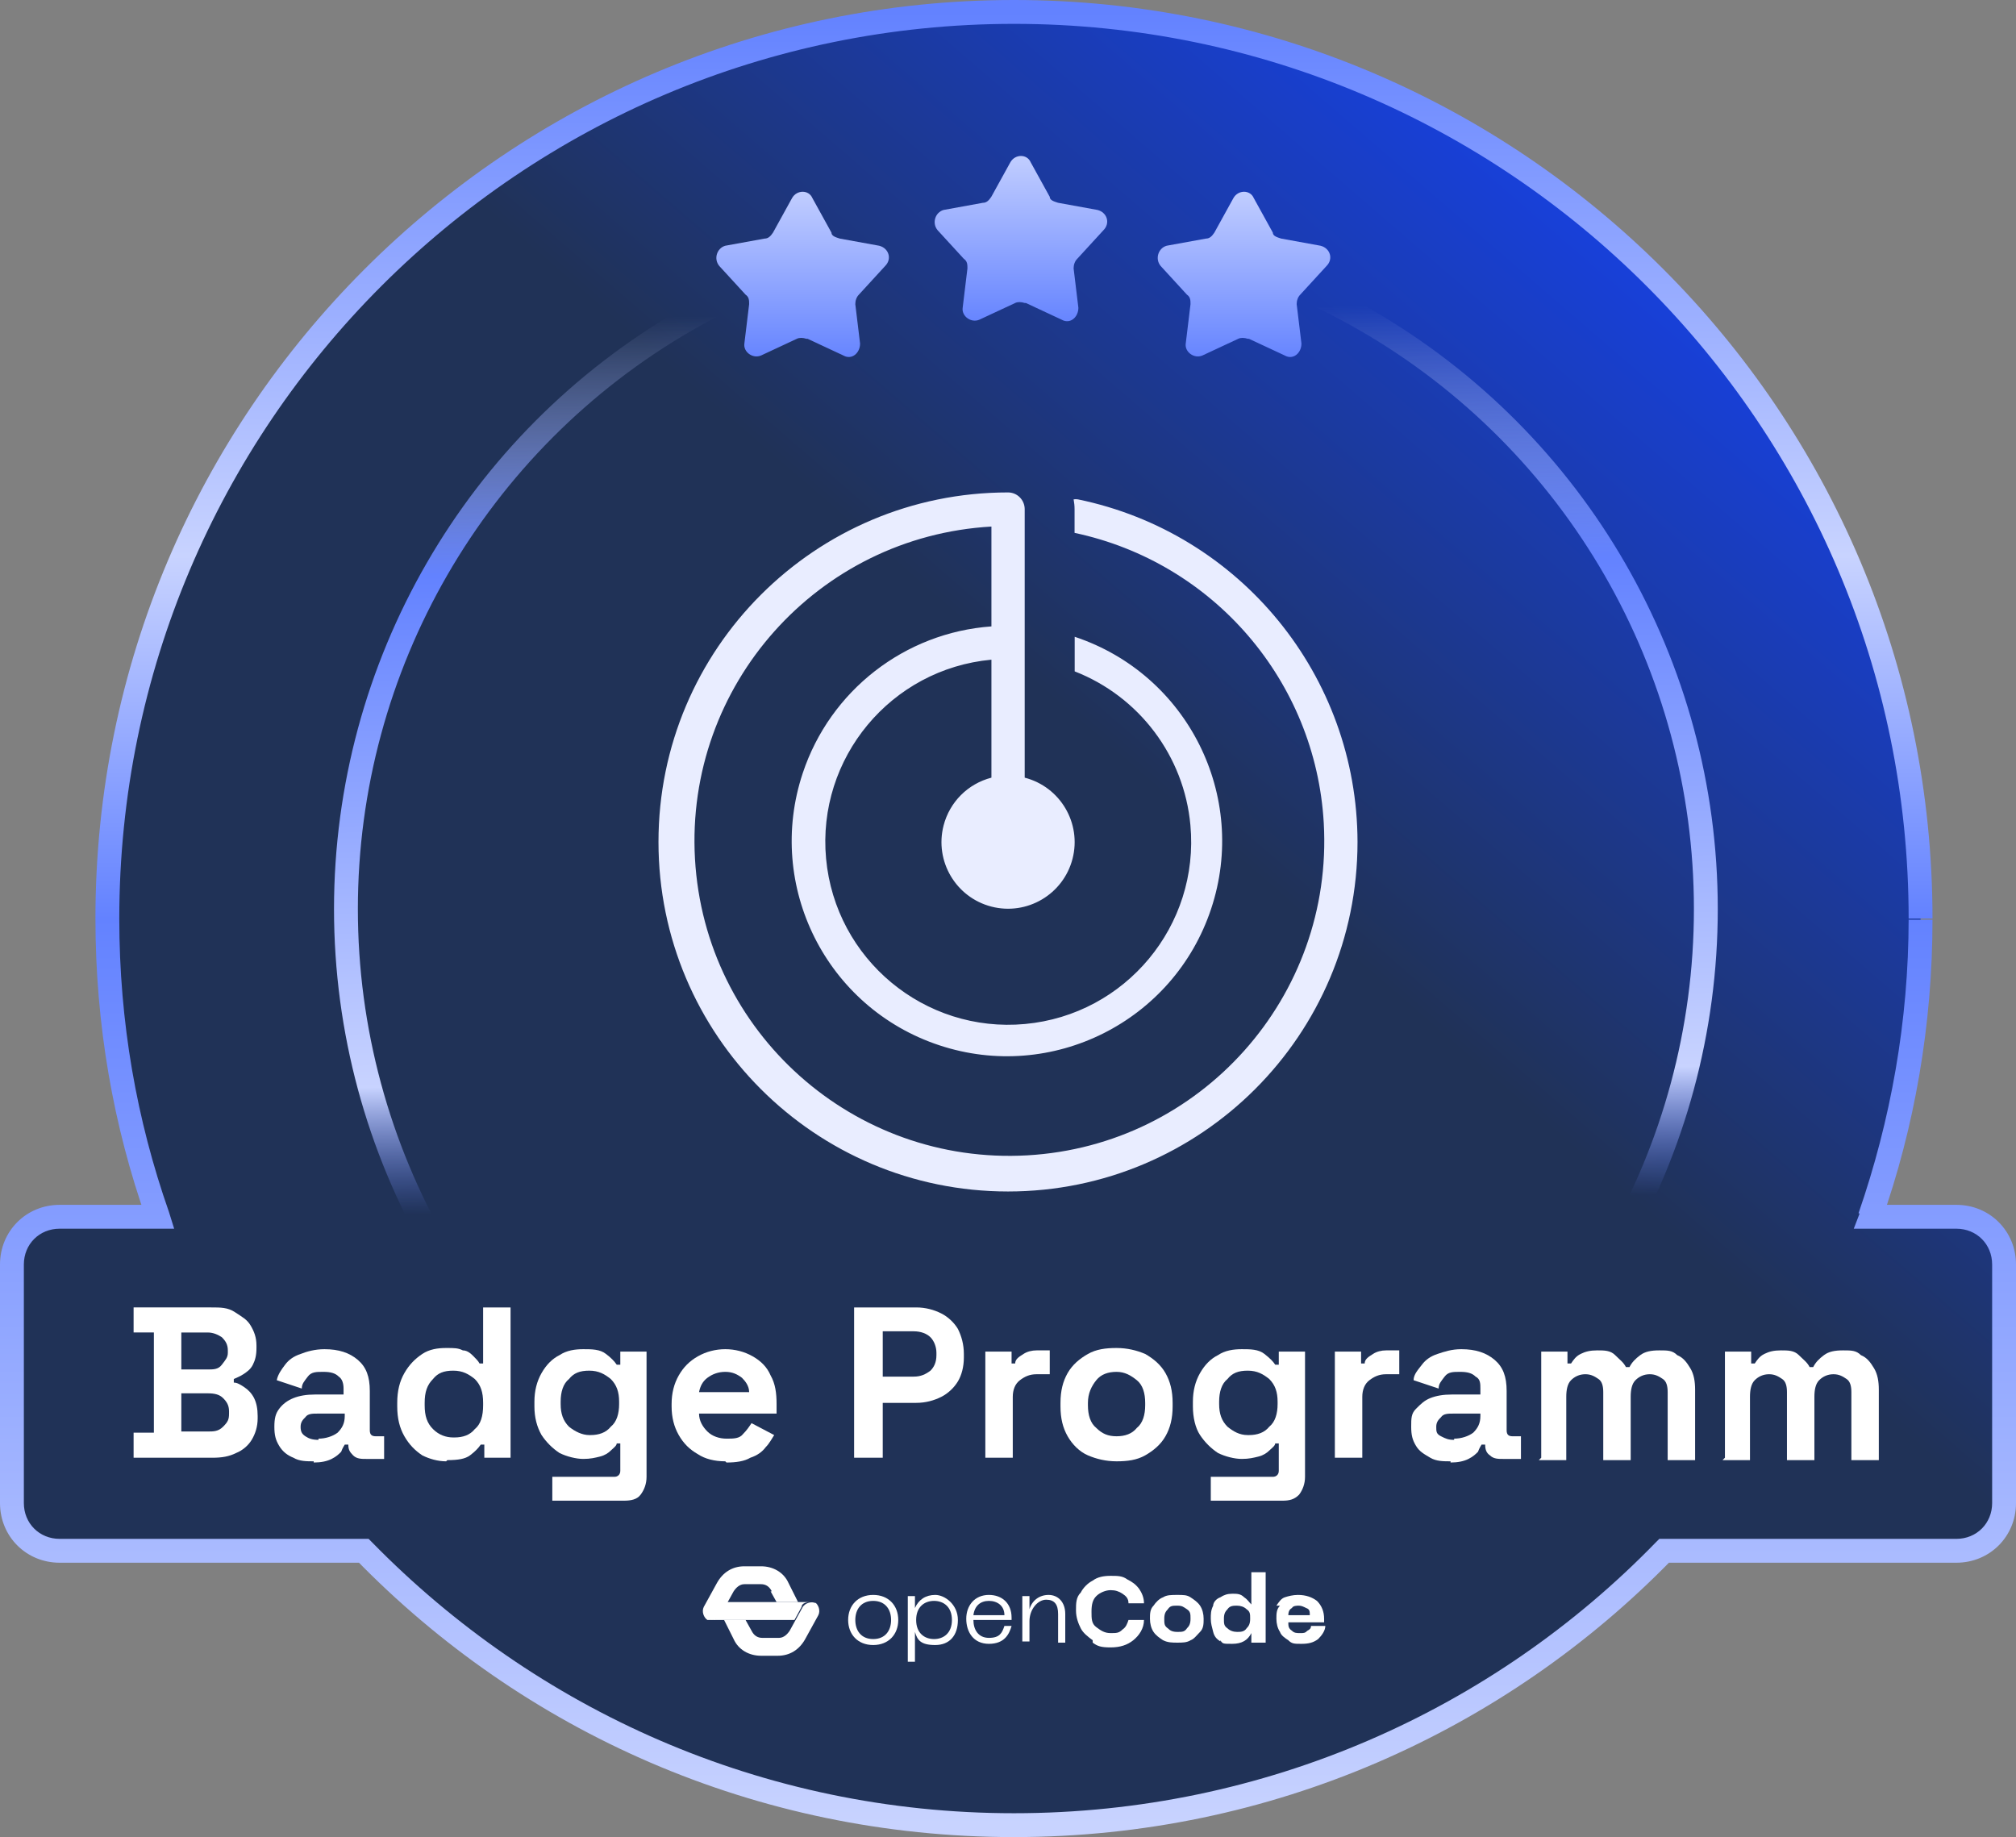 <?xml version="1.0" encoding="UTF-8"?>
<svg xmlns="http://www.w3.org/2000/svg" xmlns:xlink="http://www.w3.org/1999/xlink" id="Layer_1" data-name="Layer 1" viewBox="0 0 169 154">
  <rect x="0" y="0" width="169" height="154" fill="#808080" stroke="none"/>
  <defs>
    <linearGradient id="linear-gradient" x1="40.77" y1="-683.38" x2="165.17" y2="-539.28" gradientTransform="translate(0 -540) scale(1 -1)" gradientUnits="userSpaceOnUse">
      <stop offset=".5" stop-color="#203257"></stop>
      <stop offset=".9" stop-color="#1544ff"></stop>
    </linearGradient>
    <linearGradient id="linear-gradient-2" x1="84.5" y1="-541" x2="84.5" y2="-693" gradientTransform="translate(0 -540) scale(1 -1)" gradientUnits="userSpaceOnUse">
      <stop offset="0" stop-color="#6382ff"></stop>
      <stop offset=".3" stop-color="#c8d3ff"></stop>
      <stop offset=".5" stop-color="#6382ff"></stop>
      <stop offset="1" stop-color="#c8d3ff"></stop>
    </linearGradient>
    <linearGradient id="linear-gradient-3" x1="-2572.9" y1="1540.8" x2="-2571.2" y2="1433.8" gradientTransform="translate(-2486 -1407.7) rotate(-180) scale(1 -1)" gradientUnits="userSpaceOnUse">
      <stop offset=".3" stop-color="#6382ff" stop-opacity="0"></stop>
      <stop offset=".4" stop-color="#c8d3ff"></stop>
      <stop offset=".8" stop-color="#6382ff"></stop>
      <stop offset="1" stop-color="#c8d3ff" stop-opacity="0"></stop>
    </linearGradient>
    <linearGradient id="linear-gradient-4" x1="104.28" y1="-570.5" x2="104.28" y2="-555" gradientTransform="translate(0 -540) scale(1 -1)" gradientUnits="userSpaceOnUse">
      <stop offset="0" stop-color="#6382ff"></stop>
      <stop offset="1" stop-color="#c8d3ff"></stop>
    </linearGradient>
    <linearGradient id="linear-gradient-5" x1="67.28" y1="-570.5" x2="67.28" y2="-555" gradientTransform="translate(0 -540) scale(1 -1)" gradientUnits="userSpaceOnUse">
      <stop offset="0" stop-color="#6382ff"></stop>
      <stop offset="1" stop-color="#c8d3ff"></stop>
    </linearGradient>
    <linearGradient id="linear-gradient-6" x1="85.58" y1="-567.5" x2="85.58" y2="-552" gradientTransform="translate(0 -540) scale(1 -1)" gradientUnits="userSpaceOnUse">
      <stop offset="0" stop-color="#6382ff"></stop>
      <stop offset="1" stop-color="#c8d3ff"></stop>
    </linearGradient>
  </defs>
  <g>
    <path d="M156.8,102c2.7-7.8,4.2-16.2,4.2-25C161,35,127,1,85,1S9,35,9,77c0,5.36.02,9.54.69,12.96.46,2.31,2.28,8.46,3.51,12.04H5c-2.2,0-4,1.8-4,4v20c0,2.2,1.8,4,4,4h25.5c13.8,14.2,33.1,23,54.5,23s40.7-8.8,54.5-23h24.5c2.2,0,4-1.8,4-4v-20c0-2.2-1.8-4-4-4h-7.2Z" fill="url(#linear-gradient)" fill-rule="evenodd"></path>
    <path d="M156.8,102l-.9-.3-.5,1.3h1.4v-1ZM13.2,101.87v1.13h1.4l-.44-1.41s-.96.28-.96.28ZM30.5,130l.7-.7-.3-.3h-.4v1ZM139.5,130v-1h-.4l-.3.3.7.7ZM160,77c0,8.6-1.5,16.9-4.2,24.7l1.9.7c2.8-7.9,4.3-16.5,4.3-25.3h-2v-.1ZM85,2c41.4,0,75,33.6,75,75h2C162,34.5,127.5,0,85,0v2ZM10,77C10,35.6,43.6,2,85,2V0C42.5,0,8,34.5,8,77h2ZM14.16,101.59c-2.7-7.7-4.16-15.89-4.16-24.59h-2c0,8.9,1.5,17.4,4.3,25.3l1.86-.71v.03s0-.03,0-.03ZM5,103h8.2v-2H5v2ZM2,106c0-1.7,1.3-3,3-3v-2c-2.8,0-5,2.2-5,5h2ZM2,126v-20H0v20h2ZM5,129c-1.7,0-3-1.3-3-3H0c0,2.8,2.2,5,5,5v-2ZM30.5,129H5v2h25.5v-2ZM85,152c-21.1,0-40.1-8.7-53.8-22.7l-1.4,1.4c14,14.4,33.5,23.3,55.2,23.3v-2ZM138.8,129.3c-13.6,14-32.7,22.7-53.8,22.7v2c21.6,0,41.2-8.9,55.2-23.3l-1.4-1.4ZM164,129h-24.5v2h24.5v-2ZM167,126c0,1.7-1.3,3-3,3v2c2.8,0,5-2.2,5-5h-2ZM167,106v20h2v-20h-2ZM164,103c1.7,0,3,1.3,3,3h2c0-2.8-2.2-5-5-5v2ZM156.8,103h7.2v-2h-7.2v2Z" fill="url(#linear-gradient-2)"></path>
  </g>
  <circle cx="86" cy="76.2" r="57" fill="none" stroke="url(#linear-gradient-3)" stroke-width="2"></circle>
  <path d="M73.2,133.7c1.3,0,2.1.9,2.1,2.1s-.8,2.1-2.1,2.1-2.1-.9-2.1-2.1.8-2.1,2.1-2.1ZM73.2,137.4c1,0,1.5-.7,1.5-1.6s-.5-1.6-1.5-1.6-1.5.7-1.5,1.6.5,1.6,1.5,1.6Z" fill="#fff"></path>
  <path d="M76.1,133.8h.6v1c.3-.7.9-1.1,1.7-1.1s1.9.8,1.9,2.1-.7,2.1-1.9,2.1-1.5-.4-1.7-1.1v2.5h-.6v-5.4h0v-.1ZM78.3,137.4c.8,0,1.5-.5,1.5-1.6s-.7-1.6-1.5-1.6-1.5.5-1.5,1.6.7,1.6,1.5,1.6Z" fill="#fff"></path>
  <path d="M82.9,133.7c1.1,0,1.9.7,1.9,1.9v.2h-3.2c0,.8.4,1.5,1.3,1.5s1.1-.4,1.3-1h.6c-.2.7-.6,1.5-1.9,1.5s-1.9-1-1.9-2.1.7-2,1.9-2h0ZM84.2,135.4c0-.8-.6-1.2-1.3-1.2s-1.2.4-1.3,1.2h2.6Z" fill="#fff"></path>
  <path d="M85.7,133.8h.6v1.1c.2-.7.8-1.2,1.6-1.2s1.4.6,1.4,1.6v2.4h-.6v-2.4c0-.8-.3-1.2-1-1.2s-1.4.8-1.4,1.8v1.7h-.6v-4,.2h0Z" fill="#fff"></path>
  <path d="M91.6,137.5c-.4-.3-.8-.6-1-1s-.4-.9-.4-1.5,0-1.1.4-1.5c.2-.4.6-.8,1-1,.4-.3.9-.4,1.5-.4s1,0,1.4.3c.4.2.7.4,1,.8.2.3.4.7.4,1.2h-1.3c0-.4-.2-.6-.5-.8s-.6-.3-1-.3-.9.2-1.2.5c-.3.3-.4.7-.4,1.3s0,1,.4,1.3.7.5,1.2.5.7,0,1-.3c.3-.2.4-.5.5-.8h1.3c0,.7-.4,1.3-.9,1.7s-1.1.6-1.9.6-1.1-.1-1.5-.4h0v-.2h0Z" fill="#fff"></path>
  <path d="M96.7,134.6c.2-.3.5-.6.8-.7.3-.2.7-.2,1.2-.2s.8,0,1.1.2c.3.2.6.4.8.7.2.3.3.7.3,1.1s0,.8-.3,1.1-.5.6-.8.7c-.3.2-.7.2-1.1.2s-.8,0-1.2-.2c-.3-.2-.6-.4-.8-.7-.2-.3-.3-.7-.3-1.1s0-.8.3-1.1ZM97.9,136.5c.2.2.4.3.8.3s.6,0,.8-.3c.2-.2.3-.4.3-.8s0-.6-.3-.8-.4-.3-.8-.3-.6,0-.8.3c-.2.2-.3.4-.3.8s0,.6.3.8Z" fill="#fff"></path>
  <path d="M102.3,137.6c-.3-.2-.5-.4-.6-.8s-.2-.7-.2-1.1,0-.7.2-1.1c0-.3.3-.6.6-.7.3-.2.6-.3,1-.3s.7,0,1,.3c.3.2.4.4.6.6v-2.7h1.2v5.9h-1.2v-.8c-.3.6-.8.9-1.6.9s-.8,0-1-.3h0v.1ZM102.9,136.5c.2.2.5.3.8.3s.6,0,.8-.3c.2-.2.3-.4.3-.8s0-.6-.3-.8c-.2-.2-.5-.3-.8-.3s-.6,0-.8.3c-.2.2-.3.4-.3.8s0,.6.3.8Z" fill="#fff"></path>
  <path d="M107,134.6c.2-.3.4-.6.7-.7s.7-.2,1.1-.2c.7,0,1.2.2,1.6.5.4.4.6.9.6,1.5v.3h-3c0,.3,0,.5.3.7.2.2.4.2.7.2s.4,0,.6-.2c.2-.1.3-.2.3-.4h1.2c0,.4-.3.8-.6,1.1-.4.3-.8.4-1.4.4s-.8,0-1.1-.3c-.3-.2-.6-.4-.7-.7-.2-.3-.3-.7-.3-1.1s0-.8.3-1.1c0,0-.3,0-.3,0ZM109.8,135.4c0-.3,0-.5-.3-.6-.2-.1-.4-.2-.6-.2s-.5,0-.6.2c-.2.1-.3.3-.3.6h1.8Z" fill="#fff"></path>
  <path d="M62.8,134.3h-2l-.6,1.1c0,.3-.4.4-.7.4h7.1l.6-1.1c0-.3.4-.4.7-.4h-5.2.1Z" fill="#fff"></path>
  <path d="M64.6,133.4l.5.9h1.8l-.8-1.6c-.4-.9-1.3-1.4-2.3-1.4h-1.4c-1,0-1.8.5-2.3,1.4l-1.1,2c-.2.4,0,.9.3,1.1h.4c.3,0,.6-.2.7-.4l1.1-2c.2-.3.5-.6.9-.6h1.4c.4,0,.7.2.9.6h-.1Z" fill="#fff"></path>
  <path d="M68.4,134.4c-.4-.2-.9,0-1.1.3l-1.1,2c-.2.3-.5.6-.9.6h-1.4c-.4,0-.7-.2-.9-.6l-.5-.9h-1.8l.8,1.6c.4.9,1.3,1.4,2.3,1.4h1.4c1,0,1.8-.5,2.3-1.4l1.1-2c.2-.4,0-.9-.3-1.1h0l.1.1Z" fill="#fff"></path>
  <path d="M104.6,28.4c-.3-.1-.6-.1-.8,0l-3,1.4c-.7.3-1.5-.3-1.4-1l.4-3.3c0-.3,0-.6-.3-.8l-2.2-2.4c-.5-.6-.2-1.5.5-1.7l3.3-.6c.3,0,.5-.2.7-.5l1.6-2.9c.4-.7,1.4-.7,1.7,0l1.6,2.9c0,.3.4.4.7.5l3.3.6c.8.2,1.1,1.1.5,1.7l-2.2,2.4c-.2.2-.3.5-.3.8l.4,3.3c0,.8-.7,1.4-1.4,1l-3-1.4h-.1Z" fill="url(#linear-gradient-4)"></path>
  <path d="M67.6,28.4c-.3-.1-.6-.1-.8,0l-3,1.4c-.7.3-1.5-.3-1.4-1l.4-3.3c0-.3,0-.6-.3-.8l-2.2-2.4c-.5-.6-.2-1.5.5-1.7l3.3-.6c.3,0,.5-.2.7-.5l1.6-2.9c.4-.7,1.4-.7,1.7,0l1.6,2.9c0,.3.4.4.7.5l3.3.6c.8.2,1.1,1.1.5,1.7l-2.2,2.4c-.2.2-.3.5-.3.8l.4,3.3c0,.8-.7,1.4-1.4,1l-3-1.4h-.1Z" fill="url(#linear-gradient-5)"></path>
  <path d="M85.9,25.4c-.3-.1-.6-.1-.8,0l-3,1.4c-.7.3-1.5-.3-1.4-1l.4-3.3c0-.3,0-.6-.3-.8l-2.2-2.4c-.5-.6-.2-1.5.5-1.7l3.3-.6c.3,0,.5-.2.7-.5l1.6-2.9c.4-.7,1.4-.7,1.7,0l1.6,2.9c0,.3.4.4.7.5l3.3.6c.8.2,1.1,1.1.5,1.7l-2.2,2.4c-.2.2-.3.5-.3.8l.4,3.3c0,.8-.7,1.4-1.4,1l-3-1.4h-.1Z" fill="url(#linear-gradient-6)"></path>
  <g>
    <path d="M11.2,122.2v-2.1h1.7v-8.4h-1.7v-2.1h6.5c.8,0,1.4,0,2,.4s1,.6,1.3,1.1.5,1,.5,1.7v.2c0,.6-.1,1-.3,1.4-.2.4-.5.6-.8.8-.3.2-.6.3-.8.4v.3c.3,0,.6.2.9.4s.6.5.8.9.3.9.3,1.5v.2c0,.7-.2,1.3-.5,1.8s-.8.9-1.3,1.1c-.6.3-1.2.4-2,.4,0,0-6.6,0-6.6,0ZM15.2,114.8h2.2c.5,0,.9,0,1.2-.4s.5-.6.5-1v-.2c0-.5-.2-.8-.5-1.1-.3-.2-.7-.4-1.2-.4h-2.2v3h0v.1ZM15.2,120h2.2c.5,0,.9,0,1.3-.4s.5-.6.5-1.1v-.2c0-.5-.2-.8-.5-1.1s-.7-.4-1.3-.4h-2.2v3.1h0v.1Z" fill="#fff"></path>
    <path d="M26.3,122.5c-.6,0-1.2,0-1.7-.3-.5-.2-.9-.5-1.2-1s-.4-.9-.4-1.6.1-1.1.4-1.5.7-.7,1.2-.9,1.1-.3,1.8-.3h2.4v-.5c0-.4-.1-.8-.4-1-.3-.3-.7-.4-1.3-.4s-1,0-1.3.4-.5.6-.5,1l-2.1-.7c.1-.5.4-.9.7-1.3s.7-.7,1.3-.9c.5-.2,1.2-.4,2-.4,1.2,0,2.1.3,2.8.9s1,1.4,1,2.6v3.3c0,.4.2.5.5.5h.7v1.9h-1.5c-.4,0-.8,0-1.1-.3s-.4-.5-.4-.9h-.3s-.2.3-.3.6c-.2.2-.4.4-.8.6s-.9.3-1.5.3h0v-.1ZM26.7,120.6c.6,0,1.2-.2,1.6-.5.4-.4.6-.8.6-1.4v-.2h-2.3c-.4,0-.8,0-1,.3-.2.2-.4.4-.4.8s.1.6.4.8.6.3,1.1.3h0v-.1Z" fill="#fff"></path>
    <path d="M37.4,122.5c-.7,0-1.4-.2-2-.5-.6-.4-1.1-.9-1.5-1.6s-.6-1.5-.6-2.5v-.3c0-1,.2-1.8.6-2.5.4-.7.9-1.2,1.5-1.6s1.3-.5,2-.5,1,0,1.4.2c.4,0,.7.3.9.5s.4.4.5.6h.3v-4.7h2.3v12.6h-2.2v-1.1h-.3c-.2.3-.5.6-.9.9s-1,.4-1.9.4h0l-.1.1ZM38.1,120.5c.7,0,1.3-.2,1.7-.7.5-.4.7-1.1.7-2v-.2c0-.9-.2-1.5-.7-2-.5-.4-1-.7-1.8-.7s-1.3.2-1.7.7c-.5.5-.7,1.1-.7,2v.2c0,.9.2,1.5.7,2s1.1.7,1.7.7h.1Z" fill="#fff"></path>
    <path d="M44.8,117.8v-.3c0-.9.2-1.7.6-2.4.4-.7.9-1.2,1.5-1.5.6-.4,1.3-.5,2-.5s1.4,0,1.9.4c.4.3.7.6.9.9h.3v-1.1h2.2v10.5c0,.6-.2,1.1-.5,1.5s-.8.5-1.4.5h-6v-2h5.2c.3,0,.5-.2.5-.5v-2.3h-.3c0,.2-.3.4-.5.6s-.5.4-.9.5-.8.2-1.4.2-1.4-.2-2-.5c-.6-.4-1.1-.9-1.5-1.5-.4-.7-.6-1.5-.6-2.4h0v-.1ZM49.5,120.3c.7,0,1.3-.2,1.7-.7.5-.4.7-1.1.7-1.9v-.2c0-.8-.2-1.4-.7-1.9-.5-.4-1-.7-1.8-.7s-1.3.2-1.7.7c-.5.4-.7,1.1-.7,1.9v.2c0,.8.2,1.4.7,1.9.5.4,1.1.7,1.7.7h.1Z" fill="#fff"></path>
    <path d="M60.8,122.5c-.9,0-1.7-.2-2.3-.6-.7-.4-1.2-.9-1.6-1.6-.4-.7-.6-1.5-.6-2.4v-.2c0-.9.2-1.7.6-2.4.4-.7.9-1.2,1.6-1.6.7-.4,1.5-.6,2.3-.6s1.6.2,2.3.6,1.2.9,1.5,1.6c.4.7.5,1.5.5,2.4v.8h-6.5c0,.6.3,1.1.7,1.5s1,.6,1.6.6,1.1,0,1.4-.4c.3-.3.5-.6.7-.9l1.9,1c-.2.3-.4.7-.7,1-.3.4-.7.7-1.3.9-.5.3-1.2.4-2,.4h0l-.1-.1ZM58.6,116.7h4.2c0-.5-.3-.9-.6-1.2-.4-.3-.8-.5-1.4-.5s-1.1.2-1.5.5-.6.7-.7,1.2Z" fill="#fff"></path>
    <path d="M71.6,122.2v-12.6h5.2c.8,0,1.5.2,2.1.5s1.1.8,1.4,1.3c.3.6.5,1.3.5,2.1v.3c0,.8-.2,1.5-.5,2s-.8,1-1.4,1.3-1.3.5-2.1.5h-2.8v4.6s-2.4,0-2.4,0ZM74,115.4h2.6c.6,0,1-.2,1.4-.5.3-.3.5-.7.5-1.3v-.2c0-.5-.2-1-.5-1.3s-.8-.5-1.4-.5h-2.6v3.7h0v.1Z" fill="#fff"></path>
    <path d="M82.6,122.2v-8.9h2.2v1h.3c0-.4.4-.6.7-.8.3-.2.7-.3,1.1-.3h1.1v2h-1.1c-.6,0-1,.2-1.4.5s-.6.8-.6,1.4v5.1s-2.3,0-2.3,0Z" fill="#fff"></path>
    <path d="M93.6,122.5c-.9,0-1.7-.2-2.4-.5s-1.3-.9-1.7-1.6c-.4-.7-.6-1.5-.6-2.5v-.3c0-1,.2-1.8.6-2.5s1-1.2,1.7-1.6,1.5-.5,2.4-.5,1.7.2,2.4.5c.7.4,1.3.9,1.7,1.6.4.7.6,1.5.6,2.5v.3c0,1-.2,1.8-.6,2.5s-1,1.2-1.7,1.6-1.5.5-2.4.5ZM93.6,120.4c.7,0,1.3-.2,1.7-.7.5-.4.7-1.1.7-1.9v-.2c0-.8-.2-1.5-.7-1.9s-1-.7-1.7-.7-1.3.2-1.7.7-.7,1.1-.7,1.9v.2c0,.8.2,1.5.7,1.9.5.5,1,.7,1.7.7Z" fill="#fff"></path>
    <path d="M100,117.8v-.3c0-.9.2-1.7.6-2.4s.9-1.2,1.5-1.5c.6-.4,1.3-.5,2-.5s1.4,0,1.9.4.7.6.9.9h.3v-1.1h2.2v10.5c0,.6-.2,1.1-.5,1.5-.4.4-.8.5-1.4.5h-6v-2h5.2c.3,0,.5-.2.5-.5v-2.3h-.3c0,.2-.3.4-.5.6s-.5.4-.9.5-.8.2-1.4.2-1.4-.2-2-.5c-.6-.4-1.1-.9-1.5-1.5s-.6-1.5-.6-2.4h0v-.1ZM104.7,120.3c.7,0,1.3-.2,1.7-.7.5-.4.7-1.1.7-1.9v-.2c0-.8-.2-1.4-.7-1.9-.5-.4-1-.7-1.8-.7s-1.3.2-1.7.7c-.5.4-.7,1.1-.7,1.9v.2c0,.8.2,1.4.7,1.9.5.4,1,.7,1.7.7h.1Z" fill="#fff"></path>
    <path d="M111.9,122.2v-8.9h2.2v1h.3c0-.4.4-.6.7-.8.3-.2.7-.3,1.1-.3h1.1v2h-1.1c-.6,0-1,.2-1.4.5s-.6.8-.6,1.4v5.1s-2.3,0-2.3,0Z" fill="#fff"></path>
    <path d="M121.6,122.5c-.6,0-1.2,0-1.7-.3s-.9-.5-1.2-1-.4-.9-.4-1.6,0-1.1.4-1.5.7-.7,1.2-.9c.5-.2,1.1-.3,1.8-.3h2.4v-.5c0-.4,0-.8-.4-1-.3-.3-.7-.4-1.3-.4s-1,0-1.3.4-.5.6-.5,1l-2.1-.7c0-.5.4-.9.7-1.3.3-.4.7-.7,1.3-.9s1.2-.4,2-.4c1.2,0,2.1.3,2.8.9.7.6,1,1.4,1,2.6v3.3c0,.4.2.5.5.5h.7v1.9h-1.5c-.4,0-.8,0-1.1-.3-.3-.2-.4-.5-.4-.9h-.3s-.2.3-.3.6c-.2.2-.4.4-.8.6s-.9.3-1.5.3h0v-.1ZM121.9,120.6c.6,0,1.2-.2,1.6-.5.4-.4.6-.8.6-1.4v-.2h-2.3c-.4,0-.8,0-1,.3-.2.2-.4.4-.4.8s0,.6.4.8.6.3,1.1.3h0v-.1Z" fill="#fff"></path>
    <path d="M129.2,122.2v-8.9h2.2v1h.3c.2-.3.4-.6.8-.8s.8-.3,1.4-.3,1.1,0,1.5.4.7.6.9,1h.3c.2-.4.5-.7.9-1s.9-.4,1.6-.4,1.1,0,1.5.4c.5.2.8.6,1.1,1.1s.4,1.1.4,1.8v5.9h-2.3v-5.7c0-.5-.1-.9-.4-1.1-.3-.2-.6-.4-1.1-.4s-.9.2-1.2.5-.4.8-.4,1.4v5.3h-2.3v-5.7c0-.5-.1-.9-.4-1.1-.3-.2-.6-.4-1.1-.4s-.9.2-1.2.5-.4.8-.4,1.4v5.3h-2.3l.2-.2h0Z" fill="#fff"></path>
    <path d="M144.6,122.2v-8.9h2.2v1h.3c.2-.3.4-.6.8-.8s.8-.3,1.4-.3,1.1,0,1.5.4.7.6.9,1h.3c.2-.4.5-.7.9-1s.9-.4,1.6-.4,1.1,0,1.5.4c.5.2.8.6,1.1,1.1s.4,1.1.4,1.8v5.9h-2.3v-5.7c0-.5-.1-.9-.4-1.1-.3-.2-.6-.4-1.1-.4s-.9.2-1.2.5-.4.8-.4,1.4v5.3h-2.3v-5.7c0-.5-.1-.9-.4-1.1-.3-.2-.6-.4-1.1-.4s-.9.2-1.2.5-.4.8-.4,1.4v5.3h-2.3l.2-.2h0Z" fill="#fff"></path>
  </g>
  <path d="M113.8,70.58c0,16.18-13.12,29.3-29.3,29.3s-29.3-13.12-29.3-29.3,13.12-29.3,29.3-29.3c.77,0,1.39.62,1.4,1.39h0v22.52c2.98.77,4.78,3.81,4.01,6.8-.77,2.98-3.81,4.78-6.8,4.01-2.98-.77-4.78-3.81-4.01-6.8.51-1.97,2.04-3.5,4.01-4.01v-9.89c-8.43.78-14.64,8.25-13.86,16.68.78,8.43,8.25,14.64,16.68,13.86,8.43-.78,14.64-8.25,13.86-16.68-.53-5.78-4.29-10.77-9.7-12.88v-2.9c9.46,3.14,14.58,13.35,11.44,22.8-3.14,9.46-13.35,14.58-22.8,11.44-9.46-3.14-14.58-13.35-11.44-22.8,2.3-6.93,8.55-11.79,15.82-12.31v-8.37c-14.56.83-25.68,13.31-24.85,27.86.83,14.56,13.31,25.68,27.86,24.85,14.56-.83,25.68-13.31,24.85-27.86-.68-11.89-9.24-21.85-20.89-24.32v-2c0-.27-.03-.54-.08-.81.12-.02.24-.02.36,0,13.63,2.81,23.41,14.8,23.44,28.71Z" fill="#e9edff"></path>
</svg>
